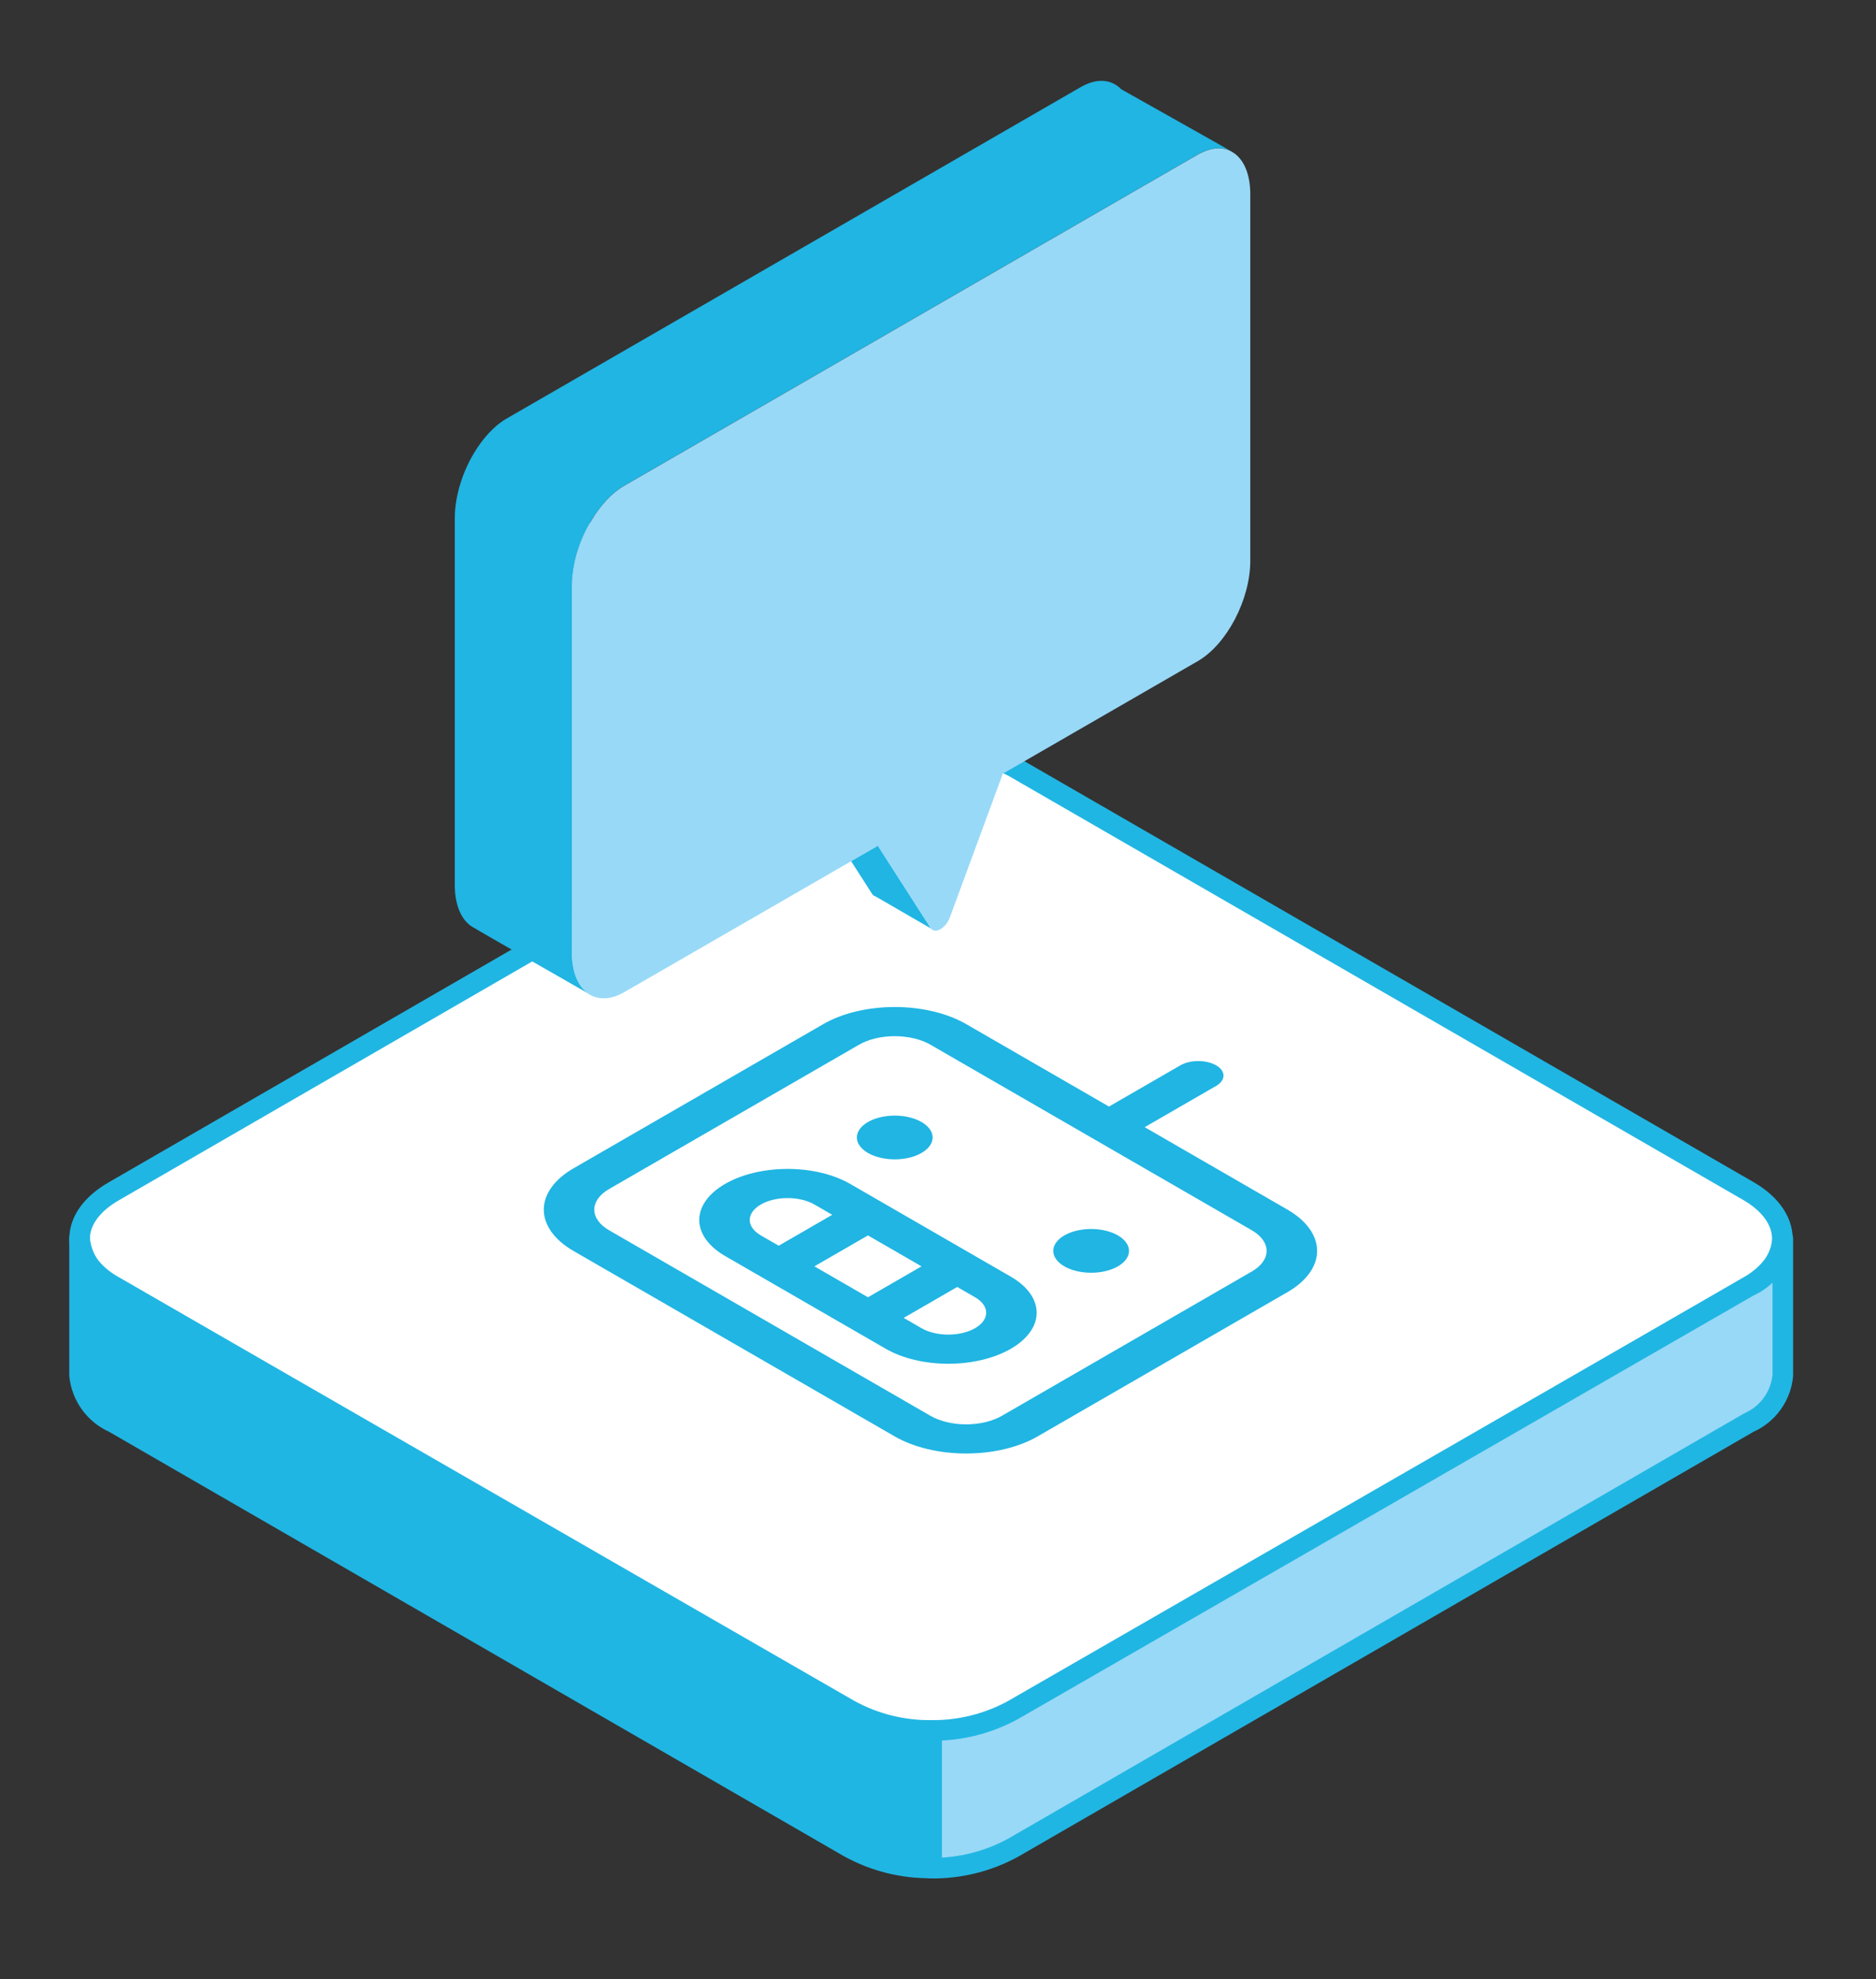 <svg xmlns="http://www.w3.org/2000/svg" fill="none" viewBox="0 0 91 96" height="96" width="91">
<rect x="0" y="0" width="91" height="96" fill="#333333" stroke="none"/>
<path stroke-linejoin="round" stroke-linecap="round" stroke="#20B6E3" fill="white" d="M84.83 57.781L49.16 37.191C47.922 36.554 46.551 36.223 45.16 36.223C43.769 36.223 42.397 36.554 41.16 37.191L5.52 57.781C3.31 59.05 3.31 61.111 5.52 62.391L41.19 83.001C42.429 83.632 43.799 83.961 45.19 83.961C46.58 83.961 47.951 83.632 49.19 83.001L84.83 62.391C87 61.111 87 59.05 84.83 57.781Z"></path>
<g clip-path="url(#clip0_148_5890)">
<path fill="#20B5E3" d="M62.454 58.671L55.526 54.671L58.99 52.671C59.22 52.538 59.349 52.358 59.349 52.171C59.349 51.983 59.22 51.803 58.99 51.671C58.761 51.538 58.449 51.464 58.124 51.464C57.799 51.464 57.488 51.538 57.258 51.671L53.794 53.671L46.866 49.671C45.947 49.141 44.701 48.843 43.402 48.843C42.102 48.843 40.856 49.141 39.938 49.671L27.813 56.671C26.895 57.201 26.378 57.921 26.378 58.671C26.378 59.421 26.895 60.141 27.813 60.671L43.402 69.671C44.321 70.201 45.567 70.499 46.866 70.499C48.165 70.499 49.411 70.201 50.33 69.671L62.454 62.671C63.373 62.141 63.889 61.421 63.889 60.671C63.889 59.921 63.373 59.201 62.454 58.671ZM48.598 68.671C48.139 68.936 47.516 69.085 46.866 69.085C46.216 69.085 45.593 68.936 45.134 68.671L29.545 59.671C29.086 59.406 28.828 59.046 28.828 58.671C28.828 58.296 29.086 57.936 29.545 57.671L41.67 50.671C42.129 50.406 42.752 50.257 43.402 50.257C44.051 50.257 44.675 50.406 45.134 50.671L60.722 59.671C61.182 59.936 61.44 60.296 61.44 60.671C61.44 61.046 61.182 61.406 60.722 61.671L48.598 68.671ZM49.031 61.921L41.237 57.421C40.433 56.957 39.343 56.696 38.206 56.696C37.069 56.696 35.978 56.957 35.175 57.421C34.371 57.885 33.919 58.514 33.919 59.171C33.919 59.827 34.371 60.457 35.175 60.921L42.969 65.421C43.773 65.885 44.863 66.146 46 66.146C47.137 66.146 48.227 65.885 49.031 65.421C49.835 64.957 50.286 64.327 50.286 63.671C50.286 63.014 49.835 62.385 49.031 61.921ZM44.701 61.421L42.103 62.921L39.505 61.421L42.103 59.921L44.701 61.421ZM36.907 58.421C37.251 58.222 37.718 58.11 38.206 58.11C38.693 58.11 39.16 58.222 39.505 58.421L40.371 58.921L37.773 60.421L36.907 59.921C36.562 59.722 36.368 59.452 36.368 59.171C36.368 58.89 36.562 58.62 36.907 58.421ZM44.701 64.421L43.835 63.921L46.433 62.421L47.299 62.921C47.643 63.12 47.837 63.39 47.837 63.671C47.837 63.952 47.643 64.222 47.299 64.421C46.954 64.62 46.487 64.732 46 64.732C45.513 64.732 45.045 64.62 44.701 64.421ZM42.103 54.421C42.36 54.273 42.687 54.172 43.043 54.131C43.4 54.09 43.769 54.111 44.105 54.191C44.441 54.271 44.727 54.407 44.929 54.582C45.131 54.756 45.239 54.961 45.239 55.171C45.239 55.381 45.131 55.586 44.929 55.76C44.727 55.935 44.441 56.071 44.105 56.151C43.769 56.231 43.4 56.252 43.043 56.211C42.687 56.17 42.36 56.069 42.103 55.921C41.758 55.722 41.565 55.452 41.565 55.171C41.565 54.89 41.758 54.62 42.103 54.421ZM51.629 59.921C51.886 59.773 52.213 59.672 52.57 59.631C52.926 59.59 53.295 59.611 53.631 59.691C53.967 59.771 54.254 59.907 54.456 60.082C54.657 60.256 54.765 60.461 54.765 60.671C54.765 60.881 54.657 61.086 54.456 61.26C54.254 61.435 53.967 61.571 53.631 61.651C53.295 61.731 52.926 61.752 52.57 61.711C52.213 61.67 51.886 61.569 51.629 61.421C51.285 61.222 51.091 60.952 51.091 60.671C51.091 60.39 51.285 60.12 51.629 59.921Z"></path>
</g>
<path stroke-linejoin="round" stroke-linecap="round" stroke="#20B6E3" fill="#98D9F7" d="M86.48 66.71C86.435 67.204 86.257 67.677 85.967 68.08C85.677 68.483 85.285 68.8 84.83 69L49.16 89.61C47.935 90.282 46.557 90.627 45.16 90.61V83.93C46.558 83.949 47.936 83.605 49.16 82.93L84.83 62.39C85.287 62.188 85.681 61.867 85.971 61.461C86.261 61.054 86.437 60.578 86.48 60.08V66.71Z"></path>
<path stroke-linejoin="round" stroke-linecap="round" stroke="#20B6E3" fill="#20B6E3" d="M3.86 66.71C3.91 67.204 4.091 67.676 4.382 68.078C4.673 68.48 5.066 68.798 5.52 69L41.19 89.6C42.414 90.273 43.792 90.618 45.19 90.6V83.93C43.792 83.95 42.414 83.605 41.19 82.93L5.52 62.39C5.063 62.188 4.668 61.867 4.376 61.461C4.084 61.055 3.906 60.578 3.86 60.08V66.71Z"></path>
<path fill="#20B5E3" d="M42.638 41.102L45.149 45.015C45.149 45.015 45.172 45.038 45.184 45.049L42.467 43.477C42.404 43.454 42.341 43.42 42.301 43.352L41.282 41.762L42.598 41.005C42.609 41.039 42.62 41.073 42.638 41.102Z"></path>
<path fill="#20B5E3" d="M24.595 20.29L52.418 4.227C53.216 3.766 53.922 3.846 54.389 4.33C54.389 4.33 59.823 7.383 59.812 7.389C59.698 7.32 59.578 7.263 59.447 7.229C59.202 7.166 58.929 7.178 58.633 7.263C58.462 7.315 58.285 7.389 58.108 7.491L54.959 9.308L30.285 23.553C30.045 23.69 29.812 23.872 29.596 24.077C29.339 24.322 29.1 24.613 28.884 24.932C28.787 25.068 28.701 25.216 28.616 25.364C28.394 25.752 28.206 26.162 28.063 26.589C27.966 26.874 27.892 27.164 27.841 27.455C27.779 27.779 27.75 28.098 27.75 28.412V46.194C27.75 47.179 28.069 47.886 28.576 48.21C28.576 48.21 23.006 45.026 23.017 45.015C22.436 44.73 22.06 43.99 22.06 42.919V25.137C22.06 24.533 22.18 23.901 22.385 23.291C22.817 22.01 23.649 20.831 24.6 20.284L24.595 20.29Z"></path>
<path fill="#98D9F7" d="M28.615 25.37C28.701 25.222 28.792 25.08 28.883 24.938C29.1 24.619 29.339 24.328 29.595 24.083C29.817 23.872 30.045 23.696 30.284 23.559L54.958 9.314L58.108 7.497C58.29 7.395 58.467 7.321 58.632 7.269C58.923 7.184 59.202 7.172 59.447 7.235C59.578 7.269 59.697 7.321 59.811 7.395C60.324 7.719 60.648 8.425 60.648 9.422V27.204C60.648 29.078 59.509 31.248 58.108 32.063L48.625 37.537C48.613 37.582 48.608 37.622 48.59 37.673L46.079 44.485C45.891 44.998 45.401 45.294 45.184 45.061C45.173 45.049 45.156 45.038 45.15 45.026L42.638 41.114C42.638 41.114 42.61 41.051 42.599 41.017L41.283 41.774L31.885 47.197L30.284 48.119C29.624 48.501 29.02 48.507 28.564 48.216C28.057 47.886 27.738 47.185 27.738 46.2V28.418C27.738 28.104 27.773 27.785 27.829 27.461C27.881 27.17 27.955 26.88 28.052 26.595C28.194 26.168 28.382 25.752 28.604 25.37H28.615ZM55.596 21.15L55.574 21.133C55.579 21.133 55.591 21.144 55.596 21.15ZM55.596 15.653L55.574 15.636C55.579 15.636 55.591 15.648 55.596 15.653Z"></path>
<path fill="#F4E6EB" d="M55.597 15.654C55.597 15.654 55.58 15.642 55.574 15.637L55.602 15.654H55.597Z"></path>
<path fill="#F4E6EB" d="M55.597 21.15C55.597 21.15 55.58 21.139 55.574 21.133L55.602 21.15H55.597Z"></path>
<defs>
<clipPath id="clip0_148_5890">
<rect transform="matrix(0.866 0.5 -0.866 0.5 46 43.171)" fill="white" height="32" width="32"></rect>
</clipPath>
</defs>
</svg>
